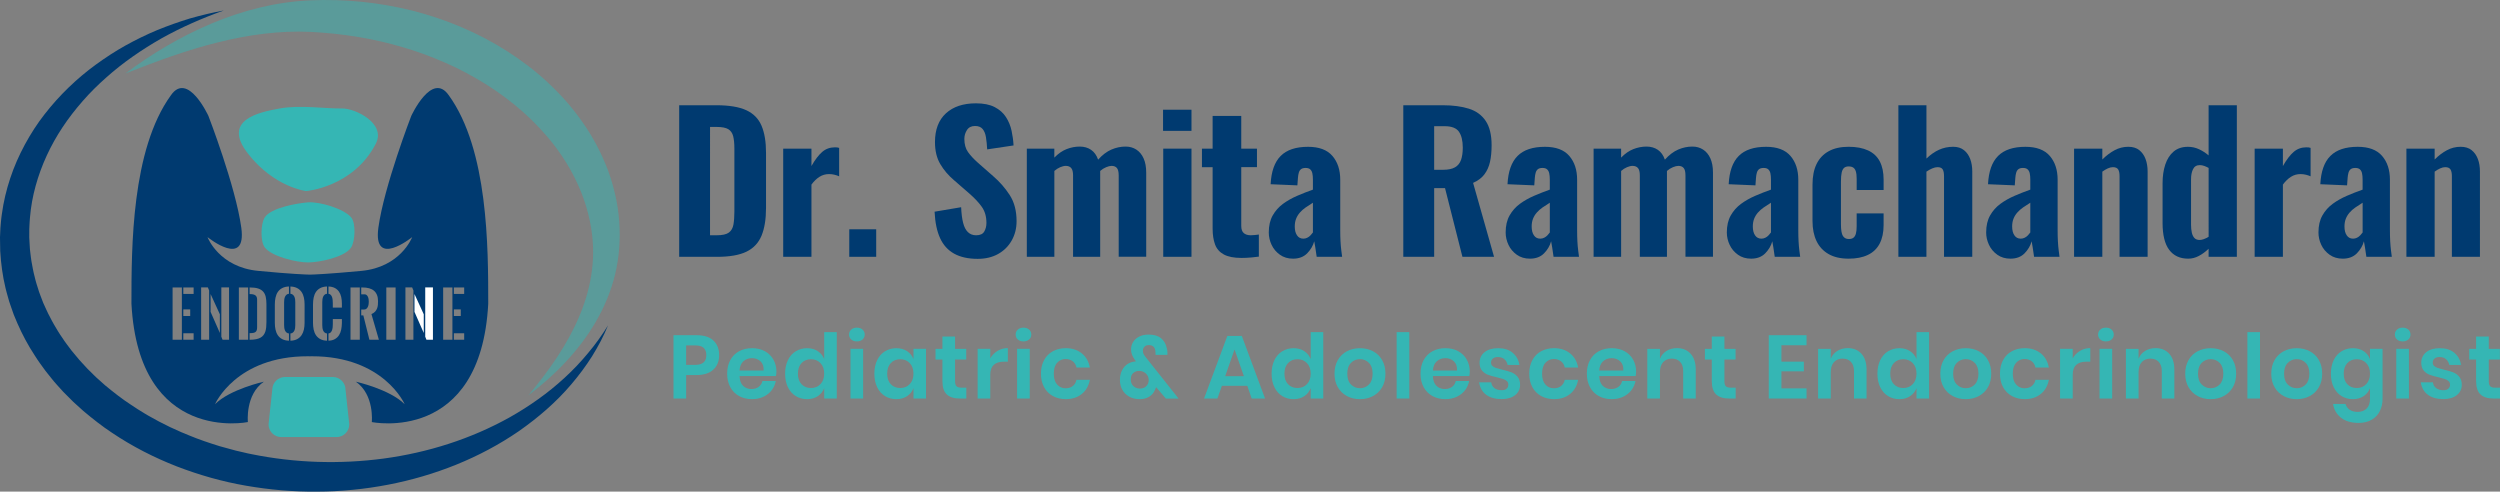 <?xml version="1.0" encoding="utf-8"?>
<!-- Generator: Adobe Illustrator 23.0.5, SVG Export Plug-In . SVG Version: 6.00 Build 0)  -->
<svg version="1.1" id="Layer_1" xmlns="http://www.w3.org/2000/svg" xmlns:xlink="http://www.w3.org/1999/xlink" x="0px" y="0px"
	 viewBox="0 0 1086.82 213.72" style="enable-background:new 0 0 1086.82 213.72;" xml:space="preserve">
<rect x="0" y="0" width="1086.82" height="213.72" fill="#808080" stroke="none"/>
<style type="text/css">
	.st0{fill:#003A70;}
	.st1{fill:#35B6B4;}
	.st2{fill:#253A9A;}
	.st3{opacity:0.5;fill:#35B6B4;}
	.st4{fill:#FFFFFF;}
</style>
<g>
	<g>
		<g>
			<path class="st0" d="M295.26,111.64V45.75h16.11c5.58,0,9.94,0.72,13.06,2.16c3.12,1.44,5.33,3.69,6.63,6.75
				c1.3,3.06,1.95,6.98,1.95,11.75v24c0,4.88-0.65,8.89-1.95,12.04c-1.3,3.15-3.48,5.46-6.55,6.96c-3.06,1.49-7.33,2.24-12.81,2.24
				H295.26z M308.68,102.28h2.85c2.49,0,4.27-0.39,5.33-1.18c1.06-0.79,1.72-1.95,1.99-3.5c0.27-1.55,0.41-3.46,0.41-5.73V64.7
				c0-2.28-0.18-4.11-0.53-5.49c-0.35-1.38-1.06-2.4-2.12-3.05c-1.06-0.65-2.78-0.98-5.17-0.98h-2.77V102.28z"/>
			<path class="st0" d="M340.48,111.64V64.62h12.28v7.56c1.57-2.77,3.13-4.81,4.68-6.14c1.55-1.33,3.38-1.99,5.49-1.99
				c0.38,0,0.72,0.01,1.02,0.04c0.3,0.03,0.58,0.1,0.85,0.2v12.36c-0.6-0.27-1.27-0.5-2.03-0.69c-0.76-0.19-1.55-0.28-2.36-0.28
				c-1.52,0-2.9,0.39-4.15,1.18c-1.25,0.79-2.41,1.91-3.5,3.38v31.4H340.48z"/>
			<path class="st0" d="M369.2,111.64V99.68h11.71v11.96H369.2z"/>
			<path class="st0" d="M425,112.53c-4.07,0-7.46-0.75-10.17-2.24c-2.71-1.49-4.76-3.74-6.14-6.75s-2.18-6.85-2.4-11.51l11.55-1.95
				c0.11,2.71,0.39,4.98,0.86,6.79c0.46,1.82,1.16,3.17,2.11,4.07c0.95,0.9,2.13,1.34,3.54,1.34c1.73,0,2.91-0.54,3.54-1.63
				c0.62-1.08,0.94-2.33,0.94-3.74c0-2.77-0.67-5.08-1.99-6.96c-1.33-1.87-3.08-3.75-5.25-5.65l-6.83-5.94
				c-2.44-2.06-4.43-4.39-5.98-7s-2.32-5.8-2.32-9.6c0-5.42,1.59-9.58,4.76-12.49c3.17-2.9,7.52-4.35,13.05-4.35
				c3.31,0,6.02,0.54,8.13,1.63c2.12,1.09,3.76,2.54,4.92,4.35c1.17,1.82,1.98,3.8,2.44,5.94c0.46,2.14,0.75,4.27,0.86,6.39
				l-11.47,1.71c-0.11-2.01-0.28-3.77-0.53-5.29c-0.24-1.52-0.73-2.71-1.46-3.58c-0.73-0.87-1.83-1.3-3.29-1.3
				c-1.57,0-2.74,0.58-3.5,1.75c-0.76,1.17-1.14,2.45-1.14,3.86c0,2.33,0.53,4.24,1.59,5.73c1.06,1.49,2.51,3.05,4.35,4.68
				l6.67,5.86c2.77,2.39,5.14,5.11,7.12,8.17c1.98,3.06,2.97,6.85,2.97,11.35c0,3.09-0.71,5.88-2.12,8.38
				c-1.41,2.49-3.38,4.45-5.9,5.86C431.38,111.83,428.41,112.53,425,112.53z"/>
			<path class="st0" d="M446.39,111.64V64.62h11.96v3.9c1.68-1.73,3.46-2.97,5.33-3.7c1.87-0.73,3.78-1.1,5.73-1.1
				c1.9,0,3.54,0.48,4.92,1.42c1.38,0.95,2.4,2.37,3.05,4.27c1.84-2.06,3.77-3.52,5.78-4.39c2.01-0.87,4.07-1.3,6.18-1.3
				c1.74,0,3.28,0.43,4.64,1.3c1.36,0.87,2.41,2.14,3.17,3.82c0.76,1.68,1.14,3.74,1.14,6.18v36.6h-11.96V76.26
				c0-1.52-0.26-2.59-0.77-3.21c-0.52-0.62-1.29-0.94-2.32-0.94c-0.65,0-1.44,0.19-2.36,0.57c-0.92,0.38-1.79,0.92-2.6,1.63
				c0,0.11,0,0.22,0,0.33c0,0.11,0,0.24,0,0.41v36.6h-11.79V76.26c0-1.52-0.27-2.59-0.81-3.21c-0.54-0.62-1.33-0.94-2.36-0.94
				c-0.71,0-1.5,0.19-2.4,0.57c-0.9,0.38-1.75,0.92-2.56,1.63v37.34H446.39z"/>
			<path class="st0" d="M505.61,56.9V47.7h12.36v9.19H505.61z M505.69,111.64V64.62h12.28v47.02H505.69z"/>
			<path class="st0" d="M539.69,112.13c-3.25,0-5.8-0.5-7.65-1.5c-1.84-1-3.12-2.45-3.82-4.35c-0.71-1.9-1.06-4.2-1.06-6.91V72.68
				h-4.64v-8.05h4.64V50.39h12.45v14.23h6.83v8.05h-6.83v25.54c0,1.46,0.37,2.51,1.1,3.13c0.73,0.62,1.75,0.94,3.05,0.94
				c0.65,0,1.27-0.04,1.87-0.12c0.6-0.08,1.14-0.15,1.63-0.2v9.6c-0.76,0.11-1.84,0.23-3.25,0.37
				C542.59,112.06,541.15,112.13,539.69,112.13z"/>
			<path class="st0" d="M562.14,112.45c-2.22,0-4.14-0.57-5.73-1.71c-1.6-1.14-2.81-2.58-3.62-4.31c-0.81-1.73-1.22-3.52-1.22-5.37
				c0-2.93,0.57-5.4,1.71-7.4c1.14-2.01,2.63-3.69,4.47-5.04c1.84-1.35,3.91-2.52,6.18-3.5s4.55-1.87,6.83-2.68v-4.39
				c0-1.03-0.08-1.92-0.24-2.68c-0.16-0.76-0.48-1.34-0.94-1.75c-0.46-0.41-1.13-0.61-1.99-0.61c-0.87,0-1.53,0.18-1.99,0.53
				c-0.46,0.35-0.79,0.87-0.98,1.55c-0.19,0.68-0.31,1.42-0.37,2.24l-0.24,3.25l-11.63-0.49c0.27-5.53,1.72-9.63,4.35-12.28
				c2.63-2.66,6.6-3.99,11.92-3.99c4.77,0,8.3,1.32,10.57,3.95c2.28,2.63,3.42,6.09,3.42,10.37v21.88c0,1.84,0.04,3.49,0.12,4.92
				c0.08,1.44,0.19,2.71,0.33,3.82c0.13,1.11,0.26,2.07,0.37,2.89h-11.06c-0.16-1.19-0.35-2.49-0.57-3.9
				c-0.22-1.41-0.38-2.36-0.49-2.85c-0.54,1.95-1.57,3.7-3.09,5.25C566.72,111.68,564.69,112.45,562.14,112.45z M566.61,103.75
				c0.6,0,1.17-0.13,1.71-0.41c0.54-0.27,1.02-0.62,1.42-1.06c0.41-0.43,0.75-0.84,1.02-1.22V88.13c-1.14,0.71-2.2,1.4-3.17,2.07
				c-0.98,0.68-1.82,1.42-2.52,2.24c-0.71,0.81-1.25,1.71-1.63,2.68c-0.38,0.98-0.57,2.09-0.57,3.33c0,1.63,0.33,2.92,0.98,3.86
				C564.5,103.28,565.42,103.75,566.61,103.75z"/>
			<path class="st0" d="M610.05,111.64V45.75h17.08c4.45,0,8.26,0.5,11.43,1.5c3.17,1,5.61,2.78,7.32,5.33
				c1.71,2.55,2.56,6.07,2.56,10.57c0,2.71-0.23,5.11-0.69,7.2c-0.46,2.09-1.28,3.9-2.44,5.45c-1.17,1.55-2.81,2.78-4.92,3.7
				l9.11,32.13h-13.75l-7.56-29.85h-4.72v29.85H610.05z M623.47,73.81h3.9c2.17,0,3.88-0.35,5.13-1.06c1.25-0.7,2.13-1.78,2.64-3.21
				c0.51-1.44,0.77-3.21,0.77-5.33c0-3.04-0.56-5.35-1.67-6.95c-1.11-1.6-3.19-2.4-6.22-2.4h-4.55V73.81z"/>
			<path class="st0" d="M665.12,112.45c-2.22,0-4.14-0.57-5.73-1.71c-1.6-1.14-2.81-2.58-3.62-4.31c-0.81-1.73-1.22-3.52-1.22-5.37
				c0-2.93,0.57-5.4,1.71-7.4c1.14-2.01,2.63-3.69,4.47-5.04c1.84-1.35,3.91-2.52,6.18-3.5s4.55-1.87,6.83-2.68v-4.39
				c0-1.03-0.08-1.92-0.24-2.68c-0.16-0.76-0.48-1.34-0.94-1.75c-0.46-0.41-1.13-0.61-1.99-0.61c-0.87,0-1.53,0.18-1.99,0.53
				c-0.46,0.35-0.79,0.87-0.98,1.55c-0.19,0.68-0.31,1.42-0.37,2.24l-0.24,3.25l-11.63-0.49c0.27-5.53,1.72-9.63,4.35-12.28
				c2.63-2.66,6.6-3.99,11.92-3.99c4.77,0,8.3,1.32,10.57,3.95c2.28,2.63,3.42,6.09,3.42,10.37v21.88c0,1.84,0.04,3.49,0.12,4.92
				c0.08,1.44,0.19,2.71,0.33,3.82c0.13,1.11,0.26,2.07,0.37,2.89h-11.06c-0.16-1.19-0.35-2.49-0.57-3.9
				c-0.22-1.41-0.38-2.36-0.49-2.85c-0.54,1.95-1.57,3.7-3.09,5.25C669.7,111.68,667.67,112.45,665.12,112.45z M669.6,103.75
				c0.6,0,1.17-0.13,1.71-0.41c0.54-0.27,1.02-0.62,1.42-1.06c0.41-0.43,0.75-0.84,1.02-1.22V88.13c-1.14,0.71-2.2,1.4-3.17,2.07
				c-0.98,0.68-1.82,1.42-2.52,2.24c-0.71,0.81-1.25,1.71-1.63,2.68c-0.38,0.98-0.57,2.09-0.57,3.33c0,1.63,0.33,2.92,0.98,3.86
				C667.48,103.28,668.4,103.75,669.6,103.75z"/>
			<path class="st0" d="M692.78,111.64V64.62h11.96v3.9c1.68-1.73,3.46-2.97,5.33-3.7c1.87-0.73,3.78-1.1,5.73-1.1
				c1.9,0,3.54,0.48,4.92,1.42c1.38,0.95,2.4,2.37,3.05,4.27c1.84-2.06,3.77-3.52,5.78-4.39c2.01-0.87,4.07-1.3,6.18-1.3
				c1.74,0,3.28,0.43,4.64,1.3c1.36,0.87,2.41,2.14,3.17,3.82c0.76,1.68,1.14,3.74,1.14,6.18v36.6h-11.96V76.26
				c0-1.52-0.26-2.59-0.77-3.21c-0.52-0.62-1.29-0.94-2.32-0.94c-0.65,0-1.44,0.19-2.36,0.57c-0.92,0.38-1.79,0.92-2.6,1.63
				c0,0.11,0,0.22,0,0.33c0,0.11,0,0.24,0,0.41v36.6h-11.79V76.26c0-1.52-0.27-2.59-0.81-3.21c-0.54-0.62-1.33-0.94-2.36-0.94
				c-0.71,0-1.5,0.19-2.4,0.57c-0.9,0.38-1.75,0.92-2.56,1.63v37.34H692.78z"/>
			<path class="st0" d="M761.27,112.45c-2.22,0-4.14-0.57-5.73-1.71c-1.6-1.14-2.81-2.58-3.62-4.31c-0.81-1.73-1.22-3.52-1.22-5.37
				c0-2.93,0.57-5.4,1.71-7.4c1.14-2.01,2.63-3.69,4.47-5.04c1.84-1.35,3.91-2.52,6.18-3.5s4.55-1.87,6.83-2.68v-4.39
				c0-1.03-0.08-1.92-0.24-2.68c-0.16-0.76-0.48-1.34-0.94-1.75c-0.46-0.41-1.13-0.61-1.99-0.61c-0.87,0-1.53,0.18-1.99,0.53
				c-0.46,0.35-0.79,0.87-0.98,1.55c-0.19,0.68-0.31,1.42-0.37,2.24l-0.24,3.25l-11.63-0.49c0.27-5.53,1.72-9.63,4.35-12.28
				c2.63-2.66,6.6-3.99,11.92-3.99c4.77,0,8.3,1.32,10.57,3.95c2.28,2.63,3.42,6.09,3.42,10.37v21.88c0,1.84,0.04,3.49,0.12,4.92
				c0.08,1.44,0.19,2.71,0.33,3.82c0.13,1.11,0.26,2.07,0.37,2.89h-11.06c-0.16-1.19-0.35-2.49-0.57-3.9
				c-0.22-1.41-0.38-2.36-0.49-2.85c-0.54,1.95-1.57,3.7-3.09,5.25C765.85,111.68,763.82,112.45,761.27,112.45z M765.74,103.75
				c0.6,0,1.17-0.13,1.71-0.41c0.54-0.27,1.02-0.62,1.42-1.06c0.41-0.43,0.75-0.84,1.02-1.22V88.13c-1.14,0.71-2.2,1.4-3.17,2.07
				c-0.98,0.68-1.82,1.42-2.52,2.24c-0.71,0.81-1.25,1.71-1.63,2.68c-0.38,0.98-0.57,2.09-0.57,3.33c0,1.63,0.33,2.92,0.98,3.86
				C763.63,103.28,764.55,103.75,765.74,103.75z"/>
			<path class="st0" d="M803.65,112.45c-3.47,0-6.37-0.66-8.7-1.99c-2.33-1.33-4.08-3.21-5.25-5.65c-1.17-2.44-1.75-5.34-1.75-8.7
				V80.24c0-3.52,0.58-6.49,1.75-8.91c1.17-2.41,2.91-4.27,5.25-5.57c2.33-1.3,5.23-1.95,8.7-1.95c3.36,0,6.18,0.53,8.46,1.59
				c2.28,1.06,3.97,2.64,5.08,4.76c1.11,2.11,1.67,4.77,1.67,7.97v4.47h-11.71v-4.8c0-1.41-0.12-2.51-0.37-3.29
				c-0.24-0.79-0.62-1.34-1.14-1.67c-0.52-0.33-1.18-0.49-1.99-0.49s-1.46,0.2-1.95,0.61s-0.84,1.09-1.06,2.03
				c-0.22,0.95-0.33,2.26-0.33,3.94V97.4c0,2.55,0.28,4.27,0.85,5.17c0.57,0.9,1.42,1.34,2.56,1.34c0.87,0,1.55-0.19,2.03-0.57
				c0.49-0.38,0.84-0.98,1.06-1.79s0.33-1.84,0.33-3.09v-5.69h11.71v5.12c0,3.15-0.57,5.82-1.71,8.01s-2.85,3.84-5.13,4.92
				C809.75,111.91,806.95,112.45,803.65,112.45z"/>
			<path class="st0" d="M825.28,111.64V45.75h12.2v23.18c1.74-1.68,3.55-2.96,5.45-3.82c1.9-0.87,3.96-1.3,6.18-1.3
				c1.9,0,3.46,0.49,4.68,1.46c1.22,0.98,2.13,2.27,2.72,3.86c0.6,1.6,0.89,3.4,0.89,5.41v37.09h-12.28V76.58
				c0-1.3-0.19-2.28-0.57-2.93c-0.38-0.65-1.14-0.98-2.28-0.98c-0.65,0-1.4,0.18-2.24,0.53c-0.84,0.35-1.7,0.83-2.56,1.42v37.01
				H825.28z"/>
			<path class="st0" d="M874.01,112.45c-2.22,0-4.14-0.57-5.73-1.71c-1.6-1.14-2.81-2.58-3.62-4.31c-0.81-1.73-1.22-3.52-1.22-5.37
				c0-2.93,0.57-5.4,1.71-7.4c1.14-2.01,2.63-3.69,4.47-5.04c1.84-1.35,3.91-2.52,6.18-3.5s4.55-1.87,6.83-2.68v-4.39
				c0-1.03-0.08-1.92-0.24-2.68c-0.16-0.76-0.48-1.34-0.94-1.75c-0.46-0.41-1.13-0.61-1.99-0.61c-0.87,0-1.53,0.18-1.99,0.53
				c-0.46,0.35-0.79,0.87-0.98,1.55c-0.19,0.68-0.31,1.42-0.37,2.24l-0.24,3.25l-11.63-0.49c0.27-5.53,1.72-9.63,4.35-12.28
				c2.63-2.66,6.6-3.99,11.92-3.99c4.77,0,8.3,1.32,10.57,3.95c2.28,2.63,3.42,6.09,3.42,10.37v21.88c0,1.84,0.04,3.49,0.12,4.92
				c0.08,1.44,0.19,2.71,0.33,3.82c0.13,1.11,0.26,2.07,0.37,2.89h-11.06c-0.16-1.19-0.35-2.49-0.57-3.9
				c-0.22-1.41-0.38-2.36-0.49-2.85c-0.54,1.95-1.57,3.7-3.09,5.25C878.59,111.68,876.56,112.45,874.01,112.45z M878.48,103.75
				c0.6,0,1.17-0.13,1.71-0.41c0.54-0.27,1.02-0.62,1.42-1.06c0.41-0.43,0.75-0.84,1.02-1.22V88.13c-1.14,0.71-2.2,1.4-3.17,2.07
				c-0.98,0.68-1.82,1.42-2.52,2.24c-0.71,0.81-1.25,1.71-1.63,2.68c-0.38,0.98-0.57,2.09-0.57,3.33c0,1.63,0.33,2.92,0.98,3.86
				C876.37,103.28,877.29,103.75,878.48,103.75z"/>
			<path class="st0" d="M901.66,111.64V64.62h12.28v4.72c1.68-1.68,3.46-3.02,5.33-4.03c1.87-1,3.86-1.5,5.98-1.5
				c1.95,0,3.54,0.49,4.76,1.46c1.22,0.98,2.13,2.27,2.72,3.86c0.6,1.6,0.9,3.4,0.9,5.41v37.09h-12.2V76.58
				c0-1.3-0.2-2.28-0.61-2.93c-0.41-0.65-1.18-0.98-2.32-0.98c-0.65,0-1.37,0.18-2.16,0.53c-0.79,0.35-1.59,0.83-2.4,1.42v37.01
				H901.66z"/>
			<path class="st0" d="M951.28,112.45c-3.58,0-6.33-1.27-8.26-3.82c-1.92-2.55-2.89-6.45-2.89-11.71V79.67
				c0-3.04,0.39-5.75,1.18-8.13c0.79-2.39,1.99-4.27,3.62-5.65c1.63-1.38,3.71-2.07,6.26-2.07c1.68,0,3.28,0.35,4.8,1.06
				c1.52,0.71,2.9,1.6,4.15,2.68v-21.8h12.28v65.89h-12.28v-3.5c-1.36,1.3-2.78,2.35-4.27,3.13
				C954.39,112.06,952.86,112.45,951.28,112.45z M956.25,104.32c0.54,0,1.15-0.12,1.83-0.37c0.68-0.24,1.37-0.58,2.07-1.02V73
				c-0.6-0.33-1.22-0.61-1.87-0.85c-0.65-0.24-1.3-0.37-1.95-0.37c-1.41,0-2.4,0.6-2.97,1.79c-0.57,1.19-0.85,2.63-0.85,4.31v19.85
				c0,1.25,0.11,2.37,0.33,3.38c0.22,1,0.6,1.79,1.14,2.36C954.51,104.03,955.27,104.32,956.25,104.32z"/>
			<path class="st0" d="M980.16,111.64V64.62h12.28v7.56c1.57-2.77,3.13-4.81,4.68-6.14c1.55-1.33,3.38-1.99,5.49-1.99
				c0.38,0,0.72,0.01,1.02,0.04c0.3,0.03,0.58,0.1,0.85,0.2v12.36c-0.6-0.27-1.27-0.5-2.03-0.69c-0.76-0.19-1.55-0.28-2.36-0.28
				c-1.52,0-2.9,0.39-4.15,1.18c-1.25,0.79-2.41,1.91-3.5,3.38v31.4H980.16z"/>
			<path class="st0" d="M1018.47,112.45c-2.22,0-4.14-0.57-5.73-1.71c-1.6-1.14-2.81-2.58-3.62-4.31c-0.81-1.73-1.22-3.52-1.22-5.37
				c0-2.93,0.57-5.4,1.71-7.4c1.14-2.01,2.63-3.69,4.47-5.04c1.84-1.35,3.91-2.52,6.18-3.5s4.55-1.87,6.83-2.68v-4.39
				c0-1.03-0.08-1.92-0.24-2.68c-0.16-0.76-0.48-1.34-0.94-1.75c-0.46-0.41-1.13-0.61-1.99-0.61c-0.87,0-1.53,0.18-1.99,0.53
				c-0.46,0.35-0.79,0.87-0.98,1.55c-0.19,0.68-0.31,1.42-0.37,2.24l-0.24,3.25l-11.63-0.49c0.27-5.53,1.72-9.63,4.35-12.28
				c2.63-2.66,6.6-3.99,11.92-3.99c4.77,0,8.3,1.32,10.57,3.95c2.28,2.63,3.42,6.09,3.42,10.37v21.88c0,1.84,0.04,3.49,0.12,4.92
				c0.08,1.44,0.19,2.71,0.33,3.82c0.13,1.11,0.26,2.07,0.37,2.89h-11.06c-0.16-1.19-0.35-2.49-0.57-3.9
				c-0.22-1.41-0.38-2.36-0.49-2.85c-0.54,1.95-1.57,3.7-3.09,5.25C1023.05,111.68,1021.02,112.45,1018.47,112.45z M1022.95,103.75
				c0.6,0,1.17-0.13,1.71-0.41c0.54-0.27,1.02-0.62,1.42-1.06c0.41-0.43,0.75-0.84,1.02-1.22V88.13c-1.14,0.71-2.2,1.4-3.17,2.07
				c-0.98,0.68-1.82,1.42-2.52,2.24c-0.71,0.81-1.25,1.71-1.63,2.68c-0.38,0.98-0.57,2.09-0.57,3.33c0,1.63,0.33,2.92,0.98,3.86
				C1020.83,103.28,1021.75,103.75,1022.95,103.75z"/>
			<path class="st0" d="M1046.13,111.64V64.62h12.28v4.72c1.68-1.68,3.46-3.02,5.33-4.03c1.87-1,3.86-1.5,5.98-1.5
				c1.95,0,3.54,0.49,4.76,1.46c1.22,0.98,2.13,2.27,2.72,3.86c0.6,1.6,0.9,3.4,0.9,5.41v37.09h-12.2V76.58
				c0-1.3-0.2-2.28-0.61-2.93c-0.41-0.65-1.18-0.98-2.32-0.98c-0.65,0-1.37,0.18-2.16,0.53c-0.79,0.35-1.59,0.83-2.4,1.42v37.01
				H1046.13z"/>
		</g>
	</g>
	<g>
		<g>
			<path class="st1" d="M298.29,163.03v10.22h-5.5v-27.53h10.02c3.25,0,5.7,0.78,7.35,2.34c1.65,1.56,2.48,3.68,2.48,6.36
				c0,2.63-0.85,4.72-2.55,6.28c-1.7,1.56-4.13,2.34-7.27,2.34H298.29z M307.06,154.41c0-1.38-0.38-2.43-1.13-3.16
				c-0.75-0.73-1.99-1.09-3.71-1.09h-3.94v8.46h3.94C305.45,158.63,307.06,157.22,307.06,154.41z"/>
			<path class="st1" d="M337.33,163.5h-15.83c0.08,1.92,0.6,3.34,1.56,4.25c0.96,0.91,2.16,1.37,3.59,1.37
				c1.27,0,2.33-0.31,3.18-0.94c0.84-0.62,1.38-1.47,1.62-2.54h5.81c-0.29,1.51-0.9,2.86-1.83,4.06c-0.94,1.2-2.14,2.13-3.61,2.81
				c-1.47,0.68-3.1,1.01-4.89,1.01c-2.11,0-3.98-0.45-5.62-1.35c-1.64-0.9-2.91-2.18-3.82-3.84c-0.91-1.66-1.37-3.63-1.37-5.89
				c0-2.26,0.45-4.23,1.37-5.91c0.91-1.68,2.18-2.96,3.82-3.84c1.64-0.88,3.51-1.33,5.62-1.33c2.13,0,4,0.44,5.6,1.33
				c1.6,0.88,2.83,2.1,3.7,3.65s1.31,3.31,1.31,5.28C337.52,162.17,337.46,162.8,337.33,163.5z M330.6,157.07
				c-1-0.91-2.23-1.37-3.69-1.37c-1.48,0-2.73,0.46-3.74,1.37c-1.01,0.91-1.57,2.25-1.68,4.02h10.49
				C332.06,159.31,331.6,157.98,330.6,157.07z"/>
			<path class="st1" d="M355.52,152.66c1.29,0.86,2.22,2.01,2.79,3.47v-11.74h5.46v28.86h-5.46v-4.52c-0.57,1.46-1.5,2.62-2.79,3.49
				s-2.84,1.31-4.66,1.31c-1.82,0-3.46-0.44-4.91-1.33c-1.46-0.88-2.59-2.17-3.41-3.84c-0.82-1.68-1.23-3.65-1.23-5.91
				c0-2.26,0.41-4.23,1.23-5.91c0.82-1.68,1.96-2.96,3.41-3.84c1.46-0.88,3.09-1.33,4.91-1.33
				C352.68,151.37,354.23,151.8,355.52,152.66z M348.44,157.84c-1.04,1.12-1.56,2.65-1.56,4.6s0.52,3.48,1.56,4.58
				c1.04,1.11,2.42,1.66,4.13,1.66c1.66,0,3.04-0.57,4.11-1.7c1.08-1.13,1.62-2.65,1.62-4.54c0-1.92-0.54-3.45-1.62-4.58
				c-1.08-1.13-2.45-1.7-4.11-1.7C350.86,156.17,349.48,156.73,348.44,157.84z"/>
			<path class="st1" d="M370.05,143.28c0.62-0.56,1.44-0.84,2.46-0.84c1.01,0,1.83,0.28,2.46,0.84c0.62,0.56,0.94,1.28,0.94,2.17
				c0,0.86-0.31,1.57-0.94,2.13c-0.62,0.56-1.44,0.84-2.46,0.84c-1.01,0-1.83-0.28-2.46-0.84c-0.62-0.56-0.94-1.27-0.94-2.13
				C369.11,144.56,369.42,143.84,370.05,143.28z M375.23,151.64v21.61h-5.5v-21.61H375.23z"/>
			<path class="st1" d="M394.34,152.66c1.3,0.86,2.22,2.01,2.77,3.47v-4.49h5.46v21.61h-5.46v-4.52c-0.55,1.46-1.47,2.62-2.77,3.49
				c-1.3,0.87-2.86,1.31-4.68,1.31c-1.82,0-3.46-0.44-4.91-1.33c-1.46-0.88-2.59-2.17-3.41-3.84c-0.82-1.68-1.23-3.65-1.23-5.91
				c0-2.26,0.41-4.23,1.23-5.91c0.82-1.68,1.96-2.96,3.41-3.84c1.46-0.88,3.09-1.33,4.91-1.33
				C391.48,151.37,393.04,151.8,394.34,152.66z M387.25,157.84c-1.04,1.12-1.56,2.65-1.56,4.6s0.52,3.48,1.56,4.58
				c1.04,1.11,2.42,1.66,4.13,1.66c1.66,0,3.04-0.57,4.11-1.7c1.08-1.13,1.62-2.65,1.62-4.54c0-1.92-0.54-3.45-1.62-4.58
				c-1.08-1.13-2.45-1.7-4.11-1.7C389.66,156.17,388.29,156.73,387.25,157.84z"/>
			<path class="st1" d="M420.08,168.53v4.72h-2.89c-2.42,0-4.27-0.58-5.56-1.75c-1.29-1.17-1.93-3.12-1.93-5.85v-9.36h-3v-4.64h3
				v-5.34h5.5v5.34h4.84v4.64h-4.84v9.44c0,1.04,0.21,1.77,0.62,2.18c0.42,0.42,1.12,0.62,2.11,0.62H420.08z"/>
			<path class="st1" d="M433.69,152.52c1.33-0.79,2.81-1.19,4.45-1.19v5.89h-1.6c-4.03,0-6.04,1.87-6.04,5.62v10.41H425v-21.61h5.5
				v4.13C431.3,154.4,432.37,153.31,433.69,152.52z"/>
			<path class="st1" d="M442.47,143.28c0.62-0.56,1.44-0.84,2.46-0.84c1.01,0,1.83,0.28,2.46,0.84c0.62,0.56,0.94,1.28,0.94,2.17
				c0,0.86-0.31,1.57-0.94,2.13c-0.62,0.56-1.44,0.84-2.46,0.84c-1.01,0-1.83-0.28-2.46-0.84c-0.62-0.56-0.94-1.27-0.94-2.13
				C441.53,144.56,441.85,143.84,442.47,143.28z M447.66,151.64v21.61h-5.5v-21.61H447.66z"/>
			<path class="st1" d="M470.3,153.63c1.86,1.51,3.02,3.56,3.49,6.16h-5.81c-0.23-1.14-0.77-2.05-1.6-2.71c-0.83-0.66-1.89-1-3.16-1
				c-1.46,0-2.67,0.54-3.65,1.62s-1.46,2.66-1.46,4.74s0.49,3.66,1.46,4.74s2.19,1.62,3.65,1.62c1.27,0,2.33-0.33,3.16-0.99
				c0.83-0.66,1.36-1.57,1.6-2.71h5.81c-0.47,2.6-1.63,4.65-3.49,6.16c-1.86,1.51-4.18,2.26-6.96,2.26c-2.11,0-3.98-0.45-5.62-1.35
				c-1.64-0.9-2.91-2.18-3.82-3.84c-0.91-1.66-1.37-3.63-1.37-5.89c0-2.26,0.45-4.23,1.37-5.91c0.91-1.68,2.18-2.96,3.82-3.84
				c1.64-0.88,3.51-1.33,5.62-1.33C466.12,151.37,468.44,152.13,470.3,153.63z"/>
			<path class="st1" d="M506.82,173.25l-4.21-4.91c-0.21,0.52-0.39,0.92-0.55,1.21c-0.47,1.2-1.29,2.16-2.46,2.89
				c-1.17,0.73-2.54,1.09-4.09,1.09c-1.74,0-3.27-0.36-4.58-1.09c-1.31-0.73-2.32-1.72-3.02-2.98c-0.7-1.26-1.05-2.7-1.05-4.31
				c0-1.58,0.31-2.98,0.92-4.17c0.61-1.2,1.44-2.13,2.5-2.79c1.05-0.66,2.23-1.02,3.53-1.07l-0.47-0.7
				c-0.52-0.73-0.92-1.45-1.21-2.17c-0.29-0.71-0.43-1.51-0.43-2.4c0-1.12,0.29-2.16,0.88-3.14c0.58-0.97,1.46-1.76,2.61-2.36
				c1.16-0.6,2.54-0.9,4.15-0.9c2.31,0,4.1,0.52,5.36,1.56c1.26,1.04,2.07,2.38,2.44,4.02c0.26,0.78,0.39,1.61,0.39,2.5l-0.04,0.74
				h-5.11c0-0.65-0.03-1.09-0.08-1.33c-0.03-0.94-0.29-1.66-0.78-2.16c-0.49-0.51-1.18-0.76-2.07-0.76c-0.81,0-1.44,0.23-1.91,0.7
				c-0.47,0.47-0.7,1.04-0.7,1.72c0,0.6,0.12,1.12,0.35,1.56s0.62,0.99,1.17,1.64l14,17.63H506.82z M498.3,167.89
				c0.71-0.69,1.07-1.58,1.07-2.67c0-1.14-0.41-2.09-1.23-2.85s-1.79-1.13-2.91-1.13c-1.07,0-1.94,0.33-2.63,0.97
				c-0.69,0.65-1.03,1.57-1.03,2.77c0,1.2,0.38,2.15,1.15,2.87c0.77,0.71,1.71,1.07,2.83,1.07
				C496.66,168.92,497.58,168.58,498.3,167.89z"/>
			<path class="st1" d="M542.23,167.71h-11.04l-1.95,5.54h-5.81l10.14-27.22h6.28l10.1,27.22h-5.81L542.23,167.71z M540.75,163.54
				l-4.06-11.62l-4.06,11.62H540.75z"/>
			<path class="st1" d="M567.01,152.66c1.29,0.86,2.22,2.01,2.79,3.47v-11.74h5.46v28.86h-5.46v-4.52c-0.57,1.46-1.5,2.62-2.79,3.49
				s-2.84,1.31-4.66,1.31c-1.82,0-3.46-0.44-4.91-1.33c-1.46-0.88-2.59-2.17-3.41-3.84c-0.82-1.68-1.23-3.65-1.23-5.91
				c0-2.26,0.41-4.23,1.23-5.91c0.82-1.68,1.96-2.96,3.41-3.84c1.46-0.88,3.09-1.33,4.91-1.33
				C564.17,151.37,565.73,151.8,567.01,152.66z M559.94,157.84c-1.04,1.12-1.56,2.65-1.56,4.6s0.52,3.48,1.56,4.58
				c1.04,1.11,2.42,1.66,4.13,1.66c1.66,0,3.04-0.57,4.11-1.7c1.08-1.13,1.62-2.65,1.62-4.54c0-1.92-0.54-3.45-1.62-4.58
				c-1.08-1.13-2.45-1.7-4.11-1.7C562.35,156.17,560.97,156.73,559.94,157.84z"/>
			<path class="st1" d="M596.89,152.7c1.68,0.88,3,2.16,3.96,3.84c0.96,1.68,1.44,3.65,1.44,5.91c0,2.26-0.48,4.23-1.44,5.89
				c-0.96,1.66-2.28,2.94-3.96,3.84c-1.68,0.9-3.57,1.35-5.67,1.35s-4-0.45-5.67-1.35c-1.68-0.9-3-2.18-3.96-3.84
				c-0.96-1.66-1.44-3.63-1.44-5.89c0-2.26,0.48-4.23,1.44-5.91c0.96-1.68,2.28-2.96,3.96-3.84c1.68-0.88,3.57-1.33,5.67-1.33
				S595.21,151.81,596.89,152.7z M587.31,157.75c-1.07,1.08-1.6,2.65-1.6,4.7s0.53,3.62,1.6,4.7c1.07,1.08,2.37,1.62,3.9,1.62
				c1.53,0,2.83-0.54,3.9-1.62c1.07-1.08,1.6-2.65,1.6-4.7s-0.53-3.62-1.6-4.7c-1.07-1.08-2.37-1.62-3.9-1.62
				C589.68,156.13,588.38,156.67,587.31,157.75z"/>
			<path class="st1" d="M612.66,144.39v28.86h-5.5v-28.86H612.66z"/>
			<path class="st1" d="M638.75,163.5h-15.83c0.08,1.92,0.6,3.34,1.56,4.25c0.96,0.91,2.16,1.37,3.59,1.37
				c1.27,0,2.33-0.31,3.18-0.94c0.84-0.62,1.38-1.47,1.62-2.54h5.81c-0.29,1.51-0.9,2.86-1.83,4.06c-0.94,1.2-2.14,2.13-3.61,2.81
				c-1.47,0.68-3.1,1.01-4.89,1.01c-2.11,0-3.98-0.45-5.62-1.35c-1.64-0.9-2.91-2.18-3.82-3.84c-0.91-1.66-1.37-3.63-1.37-5.89
				c0-2.26,0.45-4.23,1.37-5.91c0.91-1.68,2.18-2.96,3.82-3.84c1.64-0.88,3.51-1.33,5.62-1.33c2.13,0,4,0.44,5.6,1.33
				c1.6,0.88,2.83,2.1,3.7,3.65s1.31,3.31,1.31,5.28C638.95,162.17,638.88,162.8,638.75,163.5z M632.03,157.07
				c-1-0.91-2.23-1.37-3.69-1.37c-1.48,0-2.73,0.46-3.74,1.37c-1.01,0.91-1.57,2.25-1.68,4.02h10.49
				C633.49,159.31,633.03,157.98,632.03,157.07z"/>
			<path class="st1" d="M657.59,153.36c1.59,1.33,2.57,3.09,2.96,5.3h-5.15c-0.21-1.04-0.68-1.87-1.4-2.5s-1.68-0.94-2.85-0.94
				c-0.94,0-1.66,0.22-2.18,0.66c-0.52,0.44-0.78,1.04-0.78,1.79c0,0.6,0.21,1.08,0.62,1.44c0.42,0.36,0.94,0.65,1.56,0.86
				s1.52,0.46,2.69,0.74c1.64,0.36,2.97,0.75,4,1.15c1.03,0.4,1.91,1.04,2.65,1.91c0.74,0.87,1.11,2.05,1.11,3.53
				c0,1.85-0.72,3.34-2.16,4.48c-1.44,1.14-3.39,1.72-5.83,1.72c-2.81,0-5.06-0.63-6.75-1.89c-1.69-1.26-2.72-3.06-3.08-5.4h5.27
				c0.13,1.07,0.6,1.9,1.4,2.51c0.81,0.61,1.86,0.92,3.16,0.92c0.94,0,1.65-0.23,2.15-0.68c0.49-0.45,0.74-1.05,0.74-1.77
				c0-0.62-0.21-1.13-0.64-1.52c-0.43-0.39-0.96-0.69-1.6-0.9c-0.64-0.21-1.54-0.46-2.71-0.74c-1.61-0.36-2.92-0.73-3.92-1.11
				c-1-0.38-1.86-0.98-2.57-1.81c-0.72-0.83-1.07-1.98-1.07-3.43c0-1.87,0.71-3.39,2.15-4.56c1.43-1.17,3.41-1.75,5.93-1.75
				C653.9,151.37,656,152.03,657.59,153.36z"/>
			<path class="st1" d="M682.57,153.63c1.86,1.51,3.02,3.56,3.49,6.16h-5.81c-0.23-1.14-0.77-2.05-1.6-2.71
				c-0.83-0.66-1.89-1-3.16-1c-1.46,0-2.67,0.54-3.65,1.62s-1.46,2.66-1.46,4.74s0.49,3.66,1.46,4.74s2.19,1.62,3.65,1.62
				c1.27,0,2.33-0.33,3.16-0.99c0.83-0.66,1.36-1.57,1.6-2.71h5.81c-0.47,2.6-1.63,4.65-3.49,6.16c-1.86,1.51-4.18,2.26-6.96,2.26
				c-2.11,0-3.98-0.45-5.62-1.35c-1.64-0.9-2.91-2.18-3.82-3.84c-0.91-1.66-1.37-3.63-1.37-5.89c0-2.26,0.45-4.23,1.37-5.91
				c0.91-1.68,2.18-2.96,3.82-3.84c1.64-0.88,3.51-1.33,5.62-1.33C678.39,151.37,680.71,152.13,682.57,153.63z"/>
			<path class="st1" d="M711.06,163.5h-15.83c0.08,1.92,0.6,3.34,1.56,4.25c0.96,0.91,2.16,1.37,3.59,1.37
				c1.27,0,2.33-0.31,3.18-0.94c0.84-0.62,1.38-1.47,1.62-2.54h5.81c-0.29,1.51-0.9,2.86-1.83,4.06c-0.94,1.2-2.14,2.13-3.61,2.81
				c-1.47,0.68-3.1,1.01-4.89,1.01c-2.11,0-3.98-0.45-5.62-1.35c-1.64-0.9-2.91-2.18-3.82-3.84c-0.91-1.66-1.37-3.63-1.37-5.89
				c0-2.26,0.45-4.23,1.37-5.91c0.91-1.68,2.18-2.96,3.82-3.84c1.64-0.88,3.51-1.33,5.62-1.33c2.13,0,4,0.44,5.6,1.33
				c1.6,0.88,2.83,2.1,3.7,3.65s1.31,3.31,1.31,5.28C711.25,162.17,711.19,162.8,711.06,163.5z M704.33,157.07
				c-1-0.91-2.23-1.37-3.69-1.37c-1.48,0-2.73,0.46-3.74,1.37c-1.01,0.91-1.57,2.25-1.68,4.02h10.49
				C705.79,159.31,705.33,157.98,704.33,157.07z"/>
			<path class="st1" d="M734.97,153.79c1.48,1.64,2.22,3.94,2.22,6.9v12.56h-5.46v-11.93c0-1.72-0.44-3.05-1.33-4
				c-0.88-0.95-2.09-1.42-3.63-1.42c-1.56,0-2.81,0.51-3.74,1.52s-1.4,2.47-1.4,4.37v11.47h-5.5v-21.61h5.5v4.33
				c0.57-1.46,1.51-2.59,2.83-3.41s2.83-1.23,4.54-1.23C731.49,151.33,733.48,152.15,734.97,153.79z"/>
			<path class="st1" d="M754.54,168.53v4.72h-2.89c-2.42,0-4.27-0.58-5.56-1.75c-1.29-1.17-1.93-3.12-1.93-5.85v-9.36h-3v-4.64h3
				v-5.34h5.5v5.34h4.84v4.64h-4.84v9.44c0,1.04,0.21,1.77,0.62,2.18c0.42,0.42,1.12,0.62,2.11,0.62H754.54z"/>
			<path class="st1" d="M774.43,150.08v7.14h9.75v4.21h-9.75v7.41h10.92v4.41h-16.42v-27.53h16.42v4.37H774.43z"/>
			<path class="st1" d="M809.22,153.79c1.48,1.64,2.22,3.94,2.22,6.9v12.56h-5.46v-11.93c0-1.72-0.44-3.05-1.33-4
				c-0.88-0.95-2.09-1.42-3.63-1.42c-1.56,0-2.81,0.51-3.74,1.52s-1.4,2.47-1.4,4.37v11.47h-5.5v-21.61h5.5v4.33
				c0.57-1.46,1.51-2.59,2.83-3.41s2.83-1.23,4.54-1.23C805.75,151.33,807.74,152.15,809.22,153.79z"/>
			<path class="st1" d="M830.38,152.66c1.29,0.86,2.22,2.01,2.79,3.47v-11.74h5.46v28.86h-5.46v-4.52c-0.57,1.46-1.5,2.62-2.79,3.49
				s-2.84,1.31-4.66,1.31c-1.82,0-3.46-0.44-4.91-1.33c-1.46-0.88-2.59-2.17-3.41-3.84c-0.82-1.68-1.23-3.65-1.23-5.91
				c0-2.26,0.41-4.23,1.23-5.91c0.82-1.68,1.96-2.96,3.41-3.84c1.46-0.88,3.09-1.33,4.91-1.33
				C827.54,151.37,829.09,151.8,830.38,152.66z M823.3,157.84c-1.04,1.12-1.56,2.65-1.56,4.6s0.52,3.48,1.56,4.58
				c1.04,1.11,2.42,1.66,4.13,1.66c1.66,0,3.04-0.57,4.11-1.7c1.08-1.13,1.62-2.65,1.62-4.54c0-1.92-0.54-3.45-1.62-4.58
				c-1.08-1.13-2.45-1.7-4.11-1.7C825.72,156.17,824.34,156.73,823.3,157.84z"/>
			<path class="st1" d="M860.25,152.7c1.68,0.88,3,2.16,3.96,3.84c0.96,1.68,1.44,3.65,1.44,5.91c0,2.26-0.48,4.23-1.44,5.89
				c-0.96,1.66-2.28,2.94-3.96,3.84c-1.68,0.9-3.57,1.35-5.67,1.35c-2.11,0-4-0.45-5.67-1.35c-1.68-0.9-3-2.18-3.96-3.84
				c-0.96-1.66-1.44-3.63-1.44-5.89c0-2.26,0.48-4.23,1.44-5.91c0.96-1.68,2.28-2.96,3.96-3.84c1.68-0.88,3.57-1.33,5.67-1.33
				C856.68,151.37,858.57,151.81,860.25,152.7z M850.68,157.75c-1.07,1.08-1.6,2.65-1.6,4.7s0.53,3.62,1.6,4.7
				c1.07,1.08,2.37,1.62,3.9,1.62s2.83-0.54,3.9-1.62c1.07-1.08,1.6-2.65,1.6-4.7s-0.53-3.62-1.6-4.7c-1.07-1.08-2.37-1.62-3.9-1.62
				S851.74,156.67,850.68,157.75z"/>
			<path class="st1" d="M887.2,153.63c1.86,1.51,3.02,3.56,3.49,6.16h-5.81c-0.23-1.14-0.77-2.05-1.6-2.71c-0.83-0.66-1.89-1-3.16-1
				c-1.46,0-2.67,0.54-3.65,1.62c-0.97,1.08-1.46,2.66-1.46,4.74s0.49,3.66,1.46,4.74c0.98,1.08,2.19,1.62,3.65,1.62
				c1.27,0,2.33-0.33,3.16-0.99s1.37-1.57,1.6-2.71h5.81c-0.47,2.6-1.63,4.65-3.49,6.16c-1.86,1.51-4.18,2.26-6.96,2.26
				c-2.11,0-3.98-0.45-5.62-1.35c-1.64-0.9-2.91-2.18-3.82-3.84c-0.91-1.66-1.36-3.63-1.36-5.89c0-2.26,0.45-4.23,1.36-5.91
				c0.91-1.68,2.18-2.96,3.82-3.84s3.51-1.33,5.62-1.33C883.02,151.37,885.34,152.13,887.2,153.63z"/>
			<path class="st1" d="M904.26,152.52c1.33-0.79,2.81-1.19,4.45-1.19v5.89h-1.6c-4.03,0-6.04,1.87-6.04,5.62v10.41h-5.5v-21.61h5.5
				v4.13C901.87,154.4,902.94,153.31,904.26,152.52z"/>
			<path class="st1" d="M913.04,143.28c0.62-0.56,1.44-0.84,2.46-0.84c1.01,0,1.83,0.28,2.46,0.84c0.62,0.56,0.94,1.28,0.94,2.17
				c0,0.86-0.31,1.57-0.94,2.13c-0.62,0.56-1.44,0.84-2.46,0.84c-1.01,0-1.83-0.28-2.46-0.84c-0.62-0.56-0.94-1.27-0.94-2.13
				C912.1,144.56,912.41,143.84,913.04,143.28z M918.22,151.64v21.61h-5.5v-21.61H918.22z"/>
			<path class="st1" d="M943.03,153.79c1.48,1.64,2.22,3.94,2.22,6.9v12.56h-5.46v-11.93c0-1.72-0.44-3.05-1.33-4
				c-0.88-0.95-2.09-1.42-3.63-1.42c-1.56,0-2.81,0.51-3.74,1.52c-0.94,1.01-1.4,2.47-1.4,4.37v11.47h-5.5v-21.61h5.5v4.33
				c0.57-1.46,1.51-2.59,2.83-3.41s2.83-1.23,4.54-1.23C939.56,151.33,941.54,152.15,943.03,153.79z"/>
			<path class="st1" d="M966.72,152.7c1.68,0.88,3,2.16,3.96,3.84c0.96,1.68,1.44,3.65,1.44,5.91c0,2.26-0.48,4.23-1.44,5.89
				c-0.96,1.66-2.28,2.94-3.96,3.84c-1.68,0.9-3.57,1.35-5.67,1.35c-2.11,0-4-0.45-5.67-1.35c-1.68-0.9-3-2.18-3.96-3.84
				c-0.96-1.66-1.44-3.63-1.44-5.89c0-2.26,0.48-4.23,1.44-5.91c0.96-1.68,2.28-2.96,3.96-3.84s3.57-1.33,5.67-1.33
				C963.15,151.37,965.04,151.81,966.72,152.7z M957.14,157.75c-1.07,1.08-1.6,2.65-1.6,4.7s0.53,3.62,1.6,4.7
				c1.07,1.08,2.37,1.62,3.9,1.62c1.53,0,2.83-0.54,3.9-1.62c1.07-1.08,1.6-2.65,1.6-4.7s-0.53-3.62-1.6-4.7
				c-1.07-1.08-2.37-1.62-3.9-1.62C959.51,156.13,958.21,156.67,957.14,157.75z"/>
			<path class="st1" d="M982.49,144.39v28.86H977v-28.86H982.49z"/>
			<path class="st1" d="M1004.12,152.7c1.68,0.88,3,2.16,3.96,3.84c0.96,1.68,1.44,3.65,1.44,5.91c0,2.26-0.48,4.23-1.44,5.89
				c-0.96,1.66-2.28,2.94-3.96,3.84c-1.68,0.9-3.57,1.35-5.67,1.35c-2.11,0-4-0.45-5.67-1.35c-1.68-0.9-3-2.18-3.96-3.84
				c-0.96-1.66-1.44-3.63-1.44-5.89c0-2.26,0.48-4.23,1.44-5.91c0.96-1.68,2.28-2.96,3.96-3.84s3.57-1.33,5.67-1.33
				C1000.55,151.37,1002.44,151.81,1004.12,152.7z M994.55,157.75c-1.07,1.08-1.6,2.65-1.6,4.7s0.53,3.62,1.6,4.7
				c1.07,1.08,2.37,1.62,3.9,1.62c1.53,0,2.83-0.54,3.9-1.62c1.07-1.08,1.6-2.65,1.6-4.7s-0.53-3.62-1.6-4.7
				c-1.07-1.08-2.37-1.62-3.9-1.62C996.91,156.13,995.61,156.67,994.55,157.75z"/>
			<path class="st1" d="M1027.54,152.66c1.3,0.86,2.22,2.01,2.77,3.47v-4.49h5.46v21.68c0,2-0.4,3.8-1.19,5.4
				c-0.79,1.6-1.98,2.85-3.55,3.76c-1.57,0.91-3.48,1.37-5.71,1.37c-3.12,0-5.64-0.74-7.57-2.22c-1.92-1.48-3.09-3.5-3.51-6.04h5.42
				c0.31,1.09,0.92,1.94,1.81,2.55c0.9,0.61,2.05,0.92,3.45,0.92c1.61,0,2.91-0.47,3.9-1.42c0.99-0.95,1.48-2.39,1.48-4.31v-4.6
				c-0.55,1.46-1.47,2.62-2.77,3.49s-2.86,1.31-4.68,1.31c-1.82,0-3.46-0.44-4.91-1.33s-2.59-2.17-3.41-3.84
				c-0.82-1.68-1.23-3.65-1.23-5.91c0-2.26,0.41-4.23,1.23-5.91c0.82-1.68,1.96-2.96,3.41-3.84s3.09-1.33,4.91-1.33
				C1024.68,151.37,1026.24,151.8,1027.54,152.66z M1020.44,157.84c-1.04,1.12-1.56,2.65-1.56,4.6s0.52,3.48,1.56,4.58
				c1.04,1.11,2.42,1.66,4.13,1.66c1.66,0,3.04-0.57,4.11-1.7s1.62-2.65,1.62-4.54c0-1.92-0.54-3.45-1.62-4.58s-2.45-1.7-4.11-1.7
				C1022.86,156.17,1021.48,156.73,1020.44,157.84z"/>
			<path class="st1" d="M1042.05,143.28c0.62-0.56,1.44-0.84,2.46-0.84c1.01,0,1.83,0.28,2.46,0.84c0.62,0.56,0.94,1.28,0.94,2.17
				c0,0.86-0.31,1.57-0.94,2.13c-0.62,0.56-1.44,0.84-2.46,0.84c-1.01,0-1.83-0.28-2.46-0.84c-0.62-0.56-0.94-1.27-0.94-2.13
				C1041.11,144.56,1041.42,143.84,1042.05,143.28z M1047.23,151.64v21.61h-5.5v-21.61H1047.23z"/>
			<path class="st1" d="M1066.97,153.36c1.59,1.33,2.57,3.09,2.96,5.3h-5.15c-0.21-1.04-0.68-1.87-1.4-2.5s-1.68-0.94-2.85-0.94
				c-0.94,0-1.66,0.22-2.18,0.66c-0.52,0.44-0.78,1.04-0.78,1.79c0,0.6,0.21,1.08,0.62,1.44c0.42,0.36,0.94,0.65,1.56,0.86
				s1.52,0.46,2.69,0.74c1.64,0.36,2.97,0.75,4,1.15s1.91,1.04,2.65,1.91s1.11,2.05,1.11,3.53c0,1.85-0.72,3.34-2.16,4.48
				c-1.44,1.14-3.39,1.72-5.83,1.72c-2.81,0-5.06-0.63-6.75-1.89s-2.72-3.06-3.08-5.4h5.27c0.13,1.07,0.6,1.9,1.4,2.51
				c0.81,0.61,1.86,0.92,3.16,0.92c0.94,0,1.65-0.23,2.15-0.68c0.49-0.45,0.74-1.05,0.74-1.77c0-0.62-0.21-1.13-0.64-1.52
				c-0.43-0.39-0.96-0.69-1.6-0.9c-0.64-0.21-1.54-0.46-2.71-0.74c-1.61-0.36-2.92-0.73-3.92-1.11s-1.86-0.98-2.57-1.81
				s-1.07-1.98-1.07-3.43c0-1.87,0.71-3.39,2.14-4.56s3.41-1.75,5.93-1.75C1063.28,151.37,1065.38,152.03,1066.97,153.36z"/>
			<path class="st1" d="M1086.82,168.53v4.72h-2.89c-2.42,0-4.27-0.58-5.56-1.75s-1.93-3.12-1.93-5.85v-9.36h-3v-4.64h3v-5.34h5.5
				v5.34h4.84v4.64h-4.84v9.44c0,1.04,0.21,1.77,0.62,2.18s1.12,0.62,2.11,0.62H1086.82z"/>
		</g>
	</g>
	<g>
		<path class="st2" d="M134.53,151.9c-0.27-0.01-0.54,0-0.82,0.01v-0.02C133.98,151.88,134.25,151.88,134.53,151.9z"/>
		<path class="st2" d="M135.35,151.88v0.02c-0.28-0.01-0.55-0.02-0.82-0.01C134.81,151.88,135.08,151.88,135.35,151.88z"/>
		<g>
			<path class="st0" d="M195.1,41.43c-7.34-10.61-16.32,8.98-16.32,8.98s-11.84,30.62-14.29,48.58
				c-2.42,17.78,14.37,4.34,14.69,4.09c-0.15,0.4-5.16,13.07-22.04,14.68c-14.34,1.36-20.68,1.59-22.37,1.63h-0.11
				c-1.62-0.04-7.95-0.25-22.41-1.63c-16.88-1.61-21.89-14.28-22.04-14.68c0.32,0.25,17.11,13.69,14.69-4.09
				c-2.45-17.96-14.29-48.58-14.29-48.58s-8.98-19.59-16.32-8.98c-17.15,23.68-17.15,66.13-17.15,90.62
				c3.27,61.22,50.62,51.43,50.62,51.43s-1.23-11.84,6.93-17.55c0,0-14.69,3.26-21.22,9.79c0,0,9.07-20.9,40.41-20.84
				c0.27,0,0.54,0,0.82,0.02c0.27-0.02,0.54-0.02,0.81-0.02c31.34-0.06,40.41,20.84,40.41,20.84c-6.53-6.53-21.22-9.79-21.22-9.79
				c8.16,5.71,6.93,17.55,6.93,17.55s47.35,9.79,50.62-51.43C212.25,107.56,212.25,65.11,195.1,41.43z M79.06,147.7h-4.03v-22.73
				h4.03V147.7z M79.69,134.5h3v2.87h-3V134.5z M84.17,147.7h-4.48v-2.82h4.48V147.7z M84.17,127.79h-4.48v-2.82h4.48V127.79z
				 M90.91,147.7h-3.47v-22.75h2.92l0.55,1.33V147.7z M95.58,144.75l-4.03-9.16v-7.77l4.03,8.81V144.75z M99.57,147.7h-2.82
				l-0.53-1.34v-21.41h3.35V147.7z M107.87,147.7h-4.03v-22.73h4.03V147.7z M115.83,140.04c0,0.83-0.04,1.59-0.11,2.29
				c-0.07,0.7-0.21,1.33-0.4,1.9c-0.2,0.57-0.47,1.07-0.81,1.5c-0.34,0.43-0.77,0.79-1.3,1.08c-0.53,0.3-1.18,0.52-1.93,0.66
				c-0.75,0.15-1.64,0.23-2.66,0.23h-0.11v-2.87h0.11c0.62,0,1.14-0.04,1.54-0.12c0.41-0.08,0.74-0.23,0.97-0.43
				c0.24-0.21,0.41-0.48,0.51-0.83c0.1-0.35,0.14-0.79,0.14-1.33v-11.8c0-0.45-0.06-0.83-0.17-1.14c-0.12-0.32-0.31-0.57-0.57-0.77
				c-0.25-0.19-0.57-0.34-0.97-0.43c-0.39-0.08-0.85-0.13-1.39-0.13h-0.17v-2.88h0.15c1.43,0,2.61,0.15,3.53,0.44
				c0.93,0.3,1.66,0.75,2.2,1.35c0.54,0.6,0.92,1.35,1.13,2.26c0.2,0.9,0.31,1.96,0.31,3.18V140.04z M125.62,127.7
				c-0.44,0.05-0.79,0.19-1.06,0.42c-0.27,0.24-0.49,0.53-0.65,0.88c-0.15,0.35-0.26,0.73-0.32,1.14c-0.05,0.41-0.08,0.82-0.08,1.23
				v9.95c0,0.41,0.03,0.82,0.08,1.23c0.06,0.41,0.16,0.79,0.32,1.14c0.15,0.34,0.36,0.63,0.64,0.86c0.28,0.24,0.63,0.38,1.07,0.43
				v3.14c-1.17-0.04-2.14-0.26-2.92-0.68c-0.79-0.41-1.42-0.97-1.89-1.66c-0.48-0.69-0.82-1.5-1.02-2.42
				c-0.21-0.92-0.31-1.9-0.31-2.95v-8.04c0-1.07,0.1-2.07,0.3-3c0.2-0.94,0.54-1.76,1.01-2.46c0.48-0.7,1.11-1.26,1.9-1.67
				c0.79-0.42,1.76-0.65,2.93-0.69V127.7z M132.41,140.32c0,1.05-0.1,2.04-0.3,2.96c-0.21,0.93-0.55,1.75-1.02,2.45
				c-0.48,0.7-1.11,1.26-1.9,1.69c-0.78,0.43-1.76,0.66-2.94,0.7v-3.14c0.45-0.05,0.81-0.19,1.08-0.42
				c0.28-0.23,0.49-0.52,0.65-0.86c0.15-0.35,0.25-0.73,0.31-1.14c0.05-0.42,0.08-0.83,0.08-1.24v-9.95c0-0.41-0.03-0.82-0.08-1.24
				c-0.06-0.41-0.16-0.79-0.32-1.14c-0.16-0.34-0.37-0.63-0.65-0.87c-0.28-0.23-0.63-0.37-1.07-0.42v-3.15
				c1.17,0.04,2.14,0.27,2.93,0.69c0.79,0.41,1.42,0.97,1.9,1.67s0.82,1.52,1.03,2.45c0.2,0.93,0.3,1.93,0.3,3.01V140.32z
				 M142.16,127.7c-0.43,0.05-0.78,0.19-1.05,0.42c-0.27,0.24-0.48,0.53-0.63,0.88c-0.15,0.35-0.25,0.73-0.3,1.14
				c-0.06,0.41-0.08,0.82-0.08,1.23v9.94c0,0.41,0.02,0.82,0.08,1.23c0.05,0.41,0.15,0.79,0.3,1.14c0.15,0.35,0.36,0.64,0.63,0.87
				c0.27,0.24,0.62,0.38,1.05,0.43v3.14c-1.17-0.04-2.14-0.27-2.92-0.7s-1.41-0.99-1.88-1.69c-0.47-0.7-0.8-1.52-1-2.45
				c-0.19-0.92-0.29-1.91-0.29-2.96v-7.95c0-1.07,0.1-2.07,0.29-3c0.2-0.94,0.53-1.76,1-2.46c0.47-0.7,1.1-1.26,1.88-1.67
				c0.79-0.42,1.76-0.65,2.92-0.69V127.7z M148.63,140.45c-0.02,0.99-0.12,1.94-0.3,2.84c-0.18,0.91-0.49,1.71-0.94,2.41
				c-0.44,0.7-1.03,1.27-1.78,1.7c-0.74,0.44-1.68,0.68-2.81,0.72v-3.15c0.41-0.06,0.74-0.22,0.98-0.47
				c0.25-0.26,0.44-0.58,0.57-0.96c0.13-0.38,0.22-0.81,0.27-1.27c0.05-0.46,0.07-0.93,0.07-1.4v-2.17h3.94V140.45z M148.63,133.72
				h-3.95v-1.94c0-0.45-0.02-0.91-0.07-1.37c-0.04-0.46-0.13-0.88-0.26-1.26c-0.13-0.38-0.32-0.7-0.57-0.96
				c-0.24-0.26-0.57-0.42-0.98-0.48v-3.16c1.08,0.04,1.99,0.25,2.74,0.64c0.74,0.39,1.34,0.91,1.8,1.57
				c0.46,0.66,0.79,1.43,0.99,2.33c0.2,0.89,0.3,1.86,0.3,2.89V133.72z M156.41,147.7h-4.04v-22.73h4.04V147.7z M160.59,147.7
				l-2.64-10.6h-0.91v-2.55h1.27c0.43,0,0.78-0.12,1.04-0.37c0.26-0.24,0.47-0.53,0.61-0.88c0.15-0.35,0.24-0.72,0.29-1.1
				s0.07-0.71,0.07-1c0-0.28-0.02-0.62-0.06-0.99c-0.05-0.37-0.13-0.73-0.26-1.06c-0.14-0.34-0.32-0.62-0.57-0.85
				c-0.24-0.23-0.55-0.35-0.95-0.35h-1.44v-2.98h0.56c1.08,0,2.03,0.11,2.87,0.35c0.84,0.23,1.54,0.59,2.12,1.08
				c0.57,0.48,1,1.1,1.3,1.85c0.3,0.74,0.45,1.64,0.45,2.67c0,0.52-0.02,1.05-0.06,1.59c-0.05,0.53-0.16,1.05-0.34,1.55
				c-0.19,0.49-0.47,0.96-0.85,1.39c-0.38,0.43-0.92,0.79-1.61,1.1l3.23,11.15H160.59z M171.98,147.7h-4.04v-22.73h4.04V147.7z
				 M179.72,147.7h-3.47v-22.75h2.92l0.55,1.33V147.7z M196.68,147.7h-4.03v-22.73h4.03V147.7z M197.31,134.5h3v2.87h-3V134.5z
				 M201.79,147.7h-4.48v-2.82h4.48V147.7z M197.31,127.79v-2.82h4.48v2.82H197.31z"/>
			<path class="st1" d="M123.91,163.89h20.76c3.06,0,5.54,2.48,5.54,5.54l1.63,15.04c0,3.06-2.48,5.54-5.54,5.54h-24.02
				c-3.06,0-5.54-2.48-5.54-5.54l1.63-15.04C118.37,166.37,120.85,163.89,123.91,163.89z M152.66,94.5
				c-3.21-3.79-13.82-6.93-18.78-6.53c-4.95,0.4-16.07,2.36-18.78,6.53c-1.78,2.74-1.98,10.46,0,13.06
				c3.01,3.96,13.81,6.53,18.78,6.53s16.12-2.33,18.78-6.53C154.41,104.8,154.77,96.99,152.66,94.5z M148.58,47.15
				c-6.73,0.17-17.96-1.63-26.94,0s-25.31,4.9-13.88,19.59s25.31,16.33,25.31,16.33s20.41-1.63,30.2-20.41
				C168.17,53.68,154.35,47,148.58,47.15z"/>
		</g>
		<g>
			<path class="st0" d="M264.33,141.46c-1.89,4.64-4.27,9.1-6.93,13.4c-2.7,4.28-5.75,8.35-9.05,12.23
				c-6.6,7.78-14.43,14.5-22.84,20.38c-16.94,11.64-36.54,19.35-56.82,23.25c-5.08,0.97-10.2,1.73-15.35,2.21
				c-2.57,0.3-5.16,0.41-7.74,0.59c-2.59,0.08-5.17,0.24-7.76,0.2c-10.36,0.1-20.75-0.8-31-2.59c-10.26-1.77-20.34-4.65-30.11-8.42
				c-9.75-3.81-19.15-8.61-27.92-14.49c-4.41-2.89-8.56-6.19-12.61-9.59l-2.95-2.67l-1.47-1.34l-1.41-1.41l-2.82-2.82l-2.68-2.96
				c-0.44-0.5-0.9-0.98-1.32-1.5l-1.26-1.55c-0.83-1.04-1.69-2.06-2.5-3.13c-1.56-2.17-3.19-4.29-4.6-6.58
				c-2.95-4.47-5.5-9.23-7.65-14.16l-1.56-3.73l-1.34-3.82c-0.21-0.64-0.46-1.27-0.65-1.92l-0.55-1.95
				c-0.35-1.3-0.77-2.59-1.05-3.91c-1.27-5.25-1.97-10.62-2.29-16c-0.05-1.35-0.05-2.69-0.07-4.04L0,103.15l0.09-2.02
				c0.06-1.34,0.1-2.69,0.26-4.02c0.15-1.34,0.21-2.68,0.45-4c0.72-5.32,1.96-10.56,3.65-15.62c1.67-5.07,3.83-9.95,6.34-14.6
				c2.52-4.65,5.36-9.1,8.6-13.22c6.43-8.27,13.98-15.53,22.29-21.59c4.17-3.02,8.45-5.84,12.92-8.32
				c4.47-2.47,9.04-4.72,13.73-6.67c4.7-1.92,9.47-3.61,14.29-5.08c4.85-1.37,9.74-2.56,14.67-3.45
				c-9.45,3.35-18.57,7.35-27.18,12.18c-8.56,4.9-16.67,10.47-23.91,16.95c-3.64,3.21-7.09,6.61-10.24,10.24
				c-3.17,3.62-6.11,7.39-8.74,11.36c-5.27,7.92-9.26,16.57-11.73,25.54c-1.24,4.49-2.07,9.07-2.45,13.67
				c-0.14,1.15-0.14,2.31-0.23,3.46c-0.09,1.15-0.08,2.31-0.08,3.46l-0.01,1.73l0.09,1.73c0.07,1.15,0.11,2.3,0.2,3.45
				c0.3,2.28,0.47,4.58,0.96,6.83l0.31,1.69c0.09,0.57,0.2,1.13,0.35,1.68l0.82,3.34c0.27,1.12,0.67,2.2,1,3.3l0.51,1.64
				c0.17,0.55,0.4,1.08,0.6,1.62l1.23,3.22l1.43,3.14c0.45,1.06,1,2.07,1.54,3.09c0.55,1.01,1.02,2.06,1.63,3.05l1.77,2.98
				c0.56,1.01,1.27,1.93,1.9,2.9c1.24,1.95,2.7,3.77,4.08,5.63c0.71,0.91,1.49,1.79,2.23,2.68l1.12,1.34
				c0.38,0.44,0.79,0.86,1.18,1.29l2.37,2.57l2.49,2.46l1.25,1.23l1.31,1.17l2.62,2.34c3.62,2.99,7.31,5.9,11.27,8.47
				c1.92,1.36,3.97,2.55,5.97,3.8c0.99,0.64,2.05,1.17,3.08,1.76c1.04,0.57,2.05,1.17,3.11,1.71l3.18,1.6l1.59,0.8l1.62,0.73
				l3.24,1.47c1.09,0.47,2.2,0.9,3.3,1.36c4.38,1.84,8.91,3.34,13.46,4.76c2.29,0.66,4.59,1.29,6.91,1.89l3.49,0.81
				c1.16,0.28,2.32,0.56,3.5,0.77c18.75,3.8,38.26,4.45,57.38,1.89c19.11-2.58,37.89-8.48,54.88-17.98
				c8.46-4.79,16.51-10.44,23.73-17.1c3.62-3.32,7.03-6.9,10.18-10.71C258.8,149.78,261.68,145.71,264.33,141.46z"/>
			<path class="st3" d="M54.53,31.95c5.72-4.3,11.68-8.32,17.91-11.94c3.1-1.84,6.29-3.53,9.52-5.18c3.24-1.62,6.54-3.15,9.9-4.57
				c13.42-5.66,27.99-9.47,43.11-10.11c14.77-0.65,29.73,0.84,44.23,4.46c14.48,3.69,28.55,9.5,41.3,17.66
				c6.36,4.08,12.44,8.67,17.98,13.91c2.78,2.6,5.44,5.34,7.96,8.21c2.5,2.89,4.85,5.92,7.04,9.07c4.41,6.28,8.01,13.16,10.76,20.37
				c2.66,7.24,4.44,14.85,4.96,22.53c0.56,7.65,0,15.46-1.78,22.88c-1.81,7.42-4.75,14.43-8.51,20.82
				c-3.73,6.42-8.25,12.22-13.19,17.51c-4.95,5.29-10.37,10.03-16.07,14.33c4.59-5.47,8.92-11.09,12.75-16.95
				c3.84-5.85,7.18-11.94,9.77-18.24c2.57-6.3,4.4-12.8,5.18-19.34c0.85-6.53,0.6-13.07-0.58-19.5
				c-2.32-12.83-8.12-24.77-16.1-35.06c-1.99-2.58-4.13-5.06-6.39-7.43c-2.24-2.39-4.59-4.68-7.06-6.85
				c-4.95-4.33-10.24-8.31-15.86-11.83c-2.81-1.75-5.69-3.41-8.62-4.99c-2.93-1.57-5.94-3.02-8.99-4.36
				c-6.11-2.67-12.39-5.05-18.85-6.88c-12.88-3.83-26.33-5.93-39.93-6.61c-13.3-0.64-26.92,1.23-40.37,4.59
				c-3.37,0.83-6.73,1.76-10.07,2.78c-3.36,0.99-6.68,2.11-10.03,3.25C67.83,26.8,61.19,29.32,54.53,31.95z"/>
		</g>
		<g>
			<path class="st4" d="M184.86,124.95v21.41l0.53,1.34h2.82v-22.75H184.86z M180.19,127.82v7.77l4.03,9.16v-8.12L180.19,127.82z"/>
		</g>
	</g>
</g>
</svg>
